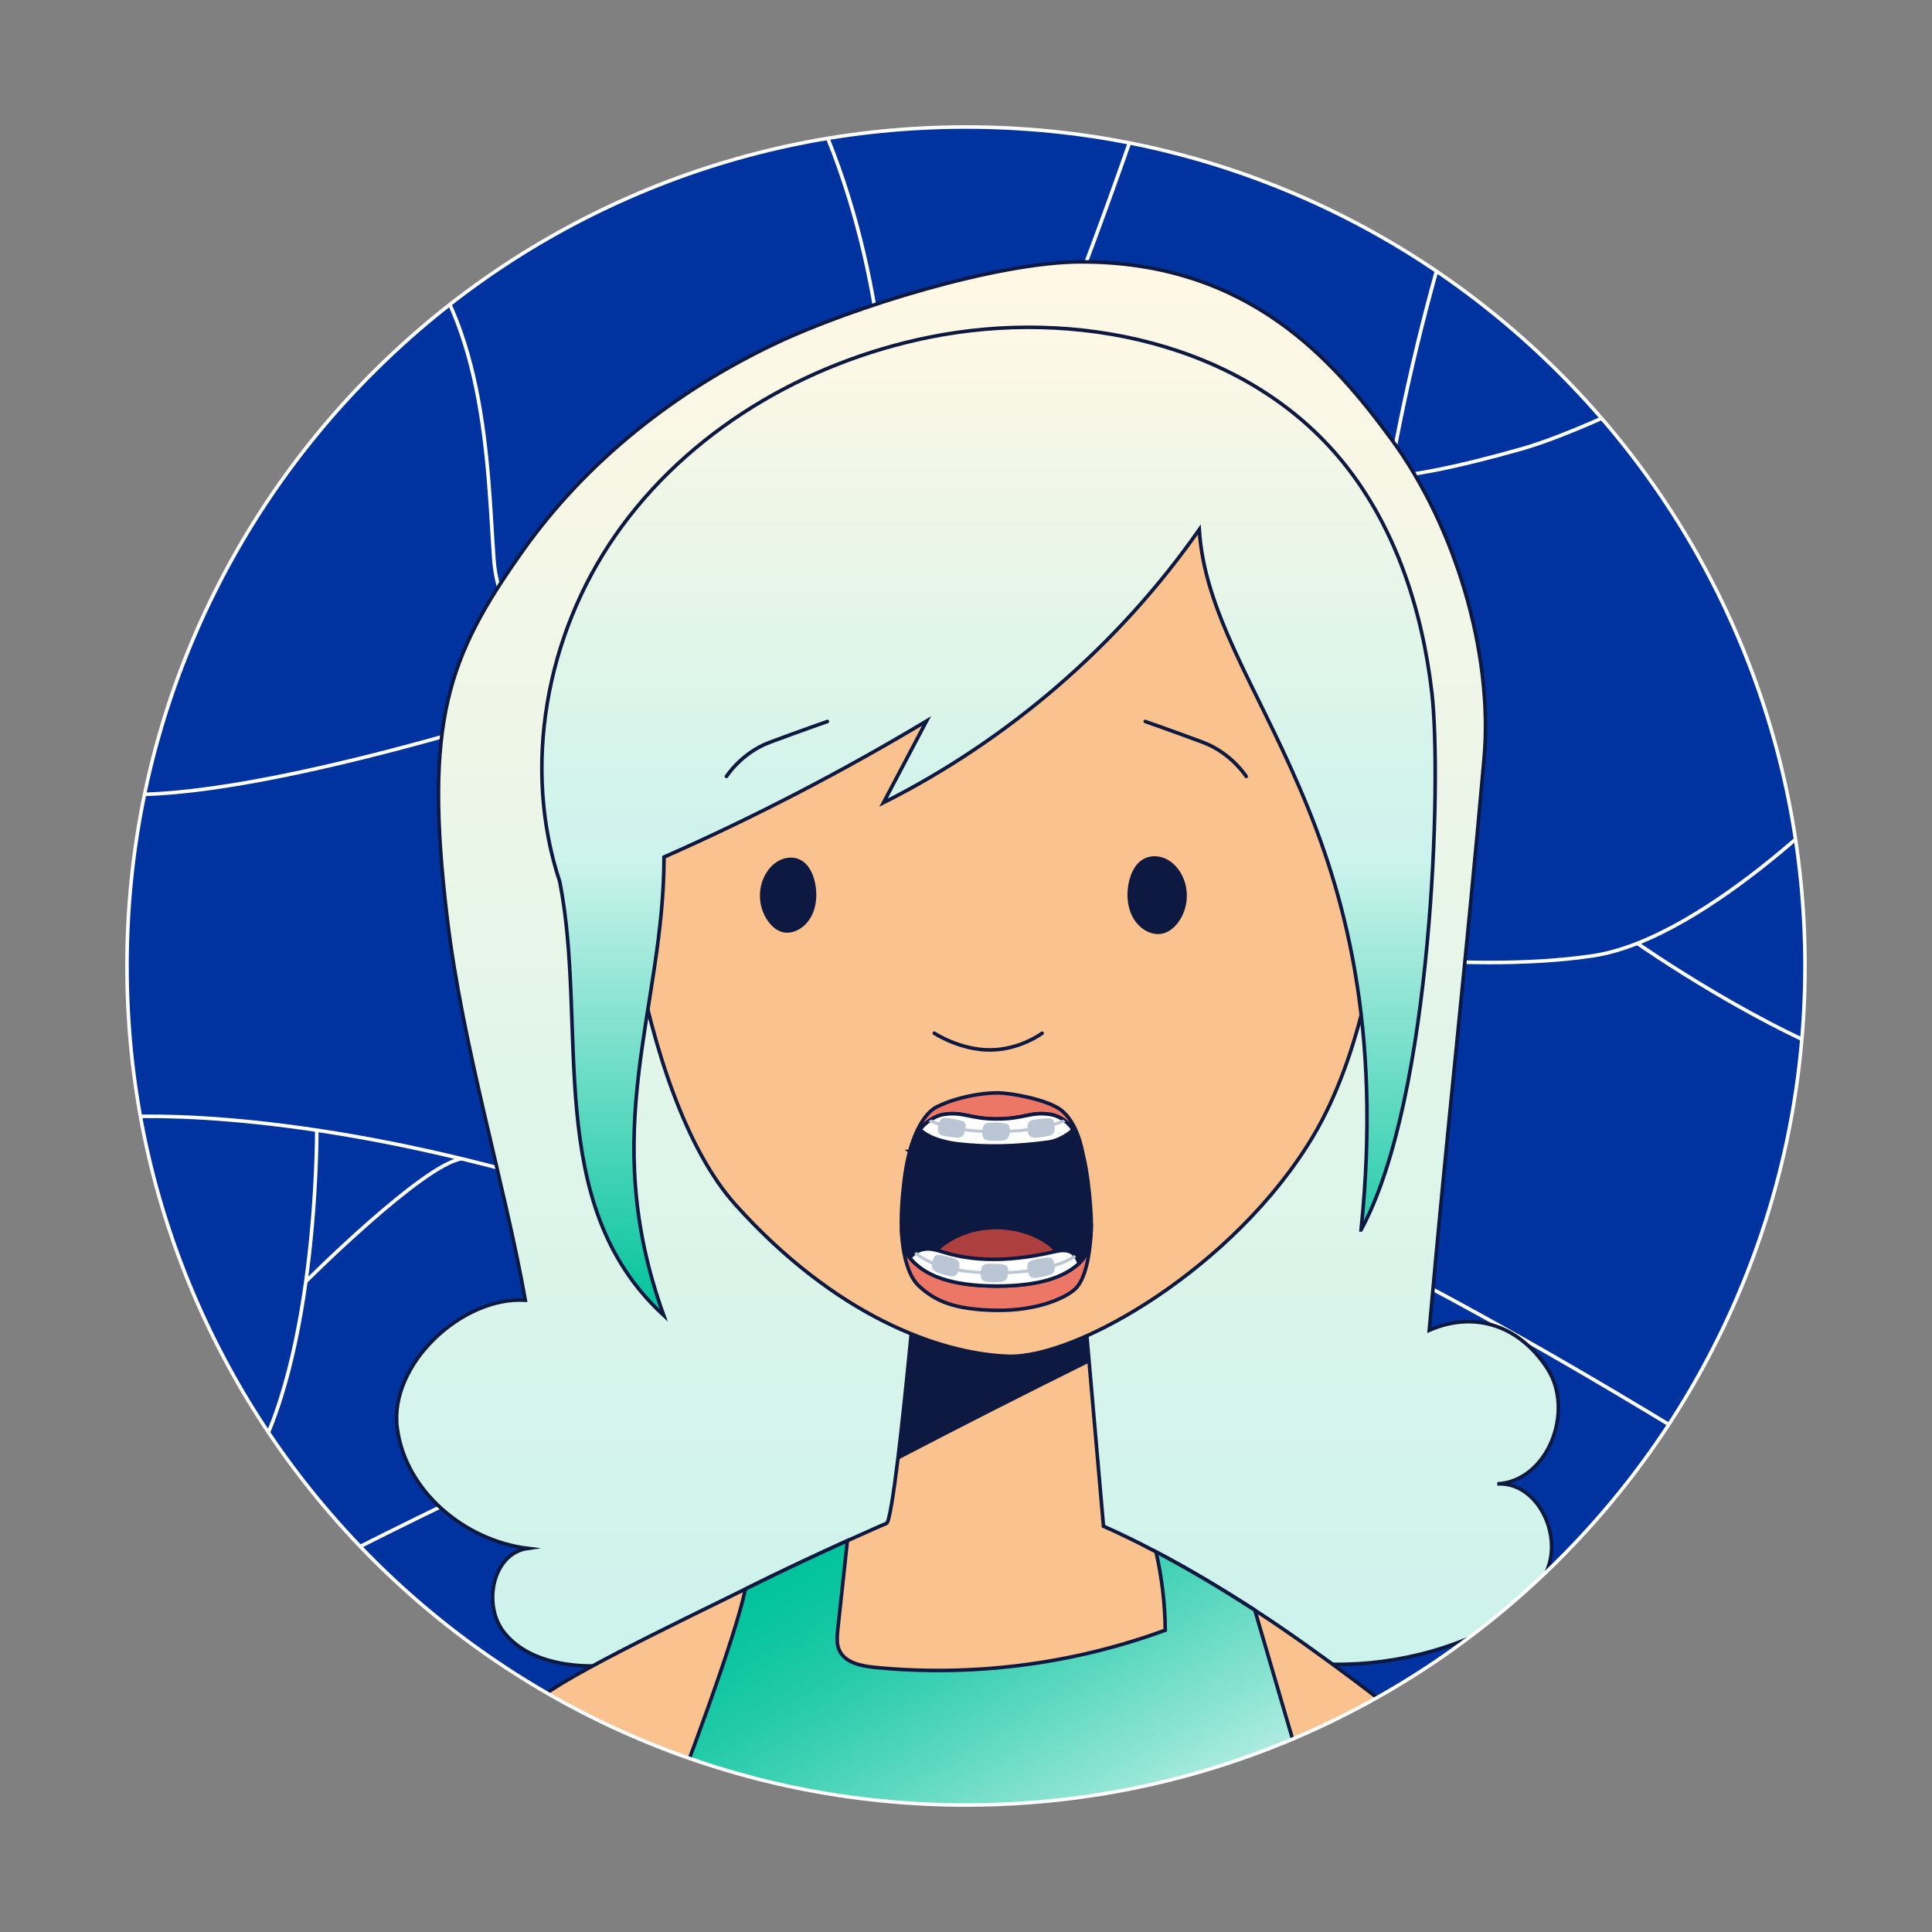 <?xml version="1.0" encoding="UTF-8"?><svg id="d" xmlns="http://www.w3.org/2000/svg" xmlns:xlink="http://www.w3.org/1999/xlink" viewBox="0 0 1080 1080"><rect x="0" y="0" width="1080" height="1080" fill="#808080" stroke="none"/><defs><style>.l,.m,.n{fill:none;}.o,.p{fill:#0e1941;}.o,.q,.r,.s,.t,.u,.v,.m{stroke:#0e1941;}.o,.q,.r,.s,.t,.u,.v,.m,.n{stroke-width:2px;}.o,.q,.r,.s,.t,.u,.v,.n{stroke-miterlimit:10;}.q{fill:url(#g);}.r{fill:url(#h);}.s{fill:url(#f);}.t{fill:#f9c28f;}.w{fill:#ae3f3f;}.u,.x{fill:#fff;}.y{fill:#bac6d3;}.z{clip-path:url(#e);}.v{fill:#ed7766;}.m{stroke-linecap:round;stroke-linejoin:round;}.aa{fill:#0033a0;}.n{stroke:#fff;}</style><clipPath id="e"><circle class="l" cx="540" cy="540" r="469.63"/></clipPath><linearGradient id="f" x1="546.42" y1="934.96" x2="546.42" y2="146.38" gradientUnits="userSpaceOnUse"><stop offset="0" stop-color="#ccf3ec"/><stop offset="1" stop-color="#fff8e5"/></linearGradient><linearGradient id="g" x1="552.6" y1="735.32" x2="552.6" y2="182.97" gradientUnits="userSpaceOnUse"><stop offset="0" stop-color="#00c39c"/><stop offset=".46" stop-color="#ccf3ec"/><stop offset="1" stop-color="#fff8e5"/></linearGradient><linearGradient id="h" x1="475.45" y1="854.35" x2="602.74" y2="1074.83" gradientUnits="userSpaceOnUse"><stop offset="0" stop-color="#00c39c"/><stop offset=".1" stop-color="#0ac5a0"/><stop offset=".28" stop-color="#26cbaa"/><stop offset=".5" stop-color="#53d6bc"/><stop offset=".77" stop-color="#91e5d4"/><stop offset="1" stop-color="#ccf3ec"/></linearGradient></defs><g class="z"><circle class="aa" cx="542.17" cy="537.97" r="499.6"/><path class="n" d="M219.72,124.84c52.6,48.85,52.6,135.27,56.36,187.87,3.76,52.6,63.88,97.69,116.48,184.11,52.6,86.42-93.93,161.57-93.93,161.57"/><path class="n" d="M65.67,624.57s86.67-7.61,232.96,33.82c147.52,41.78,206.51-17.69,319.23-10.18,112.72,7.51,449.8,233.54,449.8,233.54"/><path class="n" d="M475.24,666.54s-111.18,280.97-97.79,380.74"/><path class="n" d="M177.08,631.58s.87,139.89-43.57,199.09"/><path class="n" d="M174.87,878.09s167.06-87.81,265.67-116.7"/><path class="n" d="M852.67,8.36c-34.84,82.15-69.68,195.39-84.2,314.43-14.52,119.04-139.75,428.37-38.15,514.1,41.69,35.18,149.94,77.44,167.37,170.35"/><path class="n" d="M347.9,432.78s101.7-5.99,198.71-76.87c97.01-70.88,126.04-88.3,169.6-88.3s59.7,4.45,134.19-16.62c51.36-14.53,152.65-73.08,172.3-71.46"/><path class="n" d="M315.35,391.22s-171.65,57.13-249.68,52.65"/><path class="n" d="M487.72,391.61s45.92-228.18-61.93-383.25"/><path class="n" d="M525.71,282.26s30.21-23.96,52.83-67.28c22.62-43.32,71.32-188.86,71.32-188.86"/><path class="n" d="M170.97,716.39s65.43-65.42,87.09-68.65"/><path class="n" d="M719.94,528.72s96.5,16.5,170.28,5.61c65.32-9.64,149.92-99.59,149.92-99.59"/><path class="n" d="M915.29,527.34s71.1,49.85,130.2,69.11"/><path class="s" d="M837.02,829.52c28.21-1.56,43.32-40.55,28.06-64.32-15.26-23.77-40.21-32.82-66.12-21.58,9.93-112.4,20.74-207.41,30.67-319.81,5.22-59.1-16.58-130.29-51.7-178.12-32.23-43.89-79.69-99.35-173.55-99.31-46.71.02-128.07,25.39-170.31,45.33-56.02,26.45-106.21,65.86-142,116.43-41.73,58.96-55.34,94.78-42.06,205.36,8.61,71.71,32.17,148.65,43.64,213.3-35.55-2.16-76.17,36.04-71.62,71.37,4.55,35.33,37.57,62.93,72.91,67.39-19.46,2.78-25.41,31.43-13.24,46.86,12.18,15.43,33.94,19.42,53.58,18.84,40.45-1.19,80.28-17.53,109.9-45.1,33.95,40.23,92.16,58.16,142.86,44.01,17.36-4.84,33.92-13.11,51.85-14.92,23.75-2.39,46.92,6.75,70.33,11.46,36.59,7.35,75.34,3.65,109.88-10.5,19.57-8.02,39.15-20.97,45.66-41.09,6.51-20.12-7.63-46.83-28.75-45.6Z"/><path class="t" d="M783.25,959.42s-19.31,20.05-49.84,29.48c-38.43,11.82-104.37,38.1-186.03,35.1-64.42-2.42-126.38-15.51-159.35-25.27-42.12-12.44-91.26-44.93-91.26-44.93,9.21-12.31,83.32-47.36,119.88-65.51,21.16-10.55,42.05-20.24,57.04-27.03,12.44-5.65,20.83-9.27,21.88-9.7,1.5-.59,3.85-15.7,6.3-35.49,4.8-39.15,9.99-96.64,9.99-96.64h93.31l3.69,42.28,8,91.45c9.79,4.34,19.66,9.17,29.38,14.33,19.43,10.22,38.36,21.68,55.24,32.62,37.94,24.55,81.76,59.31,81.76,59.31Z"/><path class="p" d="M608.86,761.71c-35.85,17.76-71.54,35.88-106.99,54.36,4.8-39.15,9.99-96.64,9.99-96.64h93.31l3.69,42.28Z"/><path class="t" d="M346.44,389.51c-8.65,58.05,9.26,222.34,64.85,284.1,55.58,61.76,113.41,83.01,152.01,84.55,38.6,1.54,126.97-49.85,170.58-122.74,52.62-87.95,47.97-255.18,37.16-320.03-10.81-64.85-120.43-125.07-225.43-108.08-104.99,16.98-177.56,37.06-199.18,182.19Z"/><path class="q" d="M760.86,687.5c23.37-228.35-84.63-299.52-90.47-391.46-45.1,64.36-106.32,117.32-176.52,152.66,8.04-15.22,16.06-30.44,24.08-45.66-47.28,28.34-96.32,53.76-146.76,76.06-.06,85.4-37.67,152.12-.16,256.22-68.13-62.58-42.04-160.88-58.12-242.42-21.24-64.06-7.66-137.8,30.94-193.42,40.44-58.26,105.96-96.88,175.48-110.94,81.68-16.54,174.8,3.14,228.74,66.64,31.14,36.62,46.8,84.36,52.36,132.12,5.56,47.74.51,226.48-39.57,300.2Z"/><path class="r" d="M730.95,1000.81c-38.43,11.82-96.59,67.88-178.25,64.88-64.42-2.42-148.35-36.1-181.33-45.86,9.83-24.75,40.18-105.38,45.27-131.53,21.16-10.55,42.05-20.24,57.04-27.03-1.8,16.52-3.56,33.04-5.35,49.56-.39,3.89-.78,7.97.78,11.56,3.1,6.99,11.98,8.88,19.59,9.66,54.85,5.42,110.94-1.73,162.69-20.77-.13-14.73-1.89-29.45-5.16-43.78,19.43,10.22,38.36,21.68,55.24,32.62,6.37,21.61,23.1,79.08,29.47,100.69Z"/><path class="v" d="M508.54,643.72s4.6-19.77,15.3-25.06c10.65-5.27,24.68-7.74,33.49-7.74s27.8,4,35.1,9.09c10.11,7.05,12.66,24.04,12.66,24.04l-96.56-.34Z"/><path class="v" d="M503.99,687.19s.14,22.85,9.72,31.72c9.2,8.51,19.91,13.18,43.1,13.57,23.19.4,39.42-7.11,44.52-12.23,8.68-8.7,8.68-35.52,8.68-35.52l-106.02,2.45Z"/><path class="o" d="M603.3,706.14c-9.01,7.84-23.18,12.77-46,12.77-25.43,0-40.16-6.11-48.78-15.84-5.39-6.11-5.22-20.8-3.82-36.01,1.83-20.14,5.13-29.94,9.6-35.69,1.6-2.09,3.4-3.66,5.32-5,2.91-2.06,5.62-3.04,7.67-3.36,11.33-1.83,14.46,2.48,30.01,2.48s18.74-4.31,30.1-2.48c1.6.26,3.56.91,5.78,2.15,2.42,1.37,4.6,3.3,6.56,6.17,4.15,6.11,7.25,16.59,9.14,35.29,1.7,17.01,2.58,32.42-5.58,39.51Z"/><path class="w" d="M519.66,704.87c6.01-8.86,17.27-15.36,29.73-17.16,12.46-1.8,25.87,1.13,35.42,7.74,4.2,2.9,7.87,7.07,6.9,11.43-21.9,4.46-44.81,5.75-67.28,3.81-2.29-.2-5.03-.72-5.7-2.47-.43-1.12.22-2.31.92-3.35Z"/><path class="u" d="M599.74,631.34c-.52.72-1.14,1.4-1.96,1.99-3.1,2.22-7.35,4.51-11.56,5.09-17.66,2.42-34.41,3-51.2.98-6.66-.82-14.3-2.94-19-6.46-.65-.49-1.24-1.01-1.73-1.57,1.14-1.47,2.35-2.68,3.66-3.72.33-.26.65-.52.98-.75.23-.2.46-.36.69-.52.13-.1.23-.16.36-.23.2-.13.39-.26.59-.36,2.55-1.67,4.9-2.48,6.73-2.78,11.33-1.83,14.46,2.48,30.01,2.48s18.74-4.31,30.1-2.48c1.6.26,3.56.91,5.78,2.15.29.16.59.36.88.56.07.03.13.1.2.13.52.33,1.04.72,1.53,1.14.1.07.16.13.26.2,1.31,1.11,2.55,2.45,3.69,4.15Z"/><path class="u" d="M603.3,706.14c-8.69,8.2-23.18,12.77-46,12.77-25.43,0-40.62-5.71-48.78-15.84.78-.82,1.6-1.57,2.48-2.25.46-.36.91-.69,1.44-.95,1.01-.65,2.12-1.11,3.33-1.4,4.18-1.01,8.55.59,12.73,1.83,19.39,5.78,40.39,4.11,60.14-.42,3.46-.78,7.35-1.6,10.38.29.59.36,1.08.82,1.53,1.31.36.42.69.85,1.01,1.34.69,1.04,1.24,2.19,1.73,3.33Z"/><path class="y" d="M562.88,636.78c1.32-1.04,1.5-2.94,1.57-4.62.06-1.22.05-2.6-.83-3.44-.63-.61-1.56-.77-2.43-.88-2.58-.32-5.2-.43-7.8-.31-.91.04-1.86.12-2.61.64-1.31.9-1.51,2.71-1.59,4.3-.07,1.4-.09,2.96.85,4.01.92,1.02,2.44,1.19,3.82,1.24,1.91.07,3.81.06,5.72-.04,1.16-.06,2.39-.18,3.3-.9Z"/><path class="y" d="M561.97,715.72c1.32-1.04,1.5-2.94,1.57-4.62.06-1.22.05-2.6-.83-3.44-.63-.61-1.56-.77-2.43-.88-2.58-.32-5.2-.43-7.8-.31-.91.04-1.86.12-2.61.64-1.31.9-1.51,2.71-1.59,4.3-.07,1.4-.09,2.96.85,4.01.92,1.02,2.44,1.19,3.82,1.24,1.91.07,3.81.06,5.72-.04,1.16-.06,2.39-.18,3.3-.9Z"/><path class="y" d="M588.78,711.46c1.08-1.29.87-3.18.6-4.84-.19-1.2-.48-2.55-1.51-3.2-.74-.46-1.68-.43-2.55-.36-2.6.21-5.18.64-7.7,1.28-.88.22-1.8.5-2.43,1.15-1.1,1.14-.93,2.97-.69,4.53.22,1.39.52,2.92,1.65,3.75,1.11.81,2.63.67,3.99.44,1.88-.32,3.75-.72,5.59-1.2,1.12-.29,2.31-.66,3.05-1.55Z"/><path class="y" d="M521.61,709.72c-.97-1.37-.62-3.24-.22-4.87.29-1.19.68-2.51,1.76-3.07.78-.41,1.71-.3,2.58-.16,2.57.41,5.11,1.04,7.58,1.88.86.29,1.75.64,2.33,1.34,1.01,1.23.7,3.03.33,4.57-.32,1.37-.74,2.87-1.94,3.61-1.17.73-2.68.46-4.01.13-1.85-.46-3.68-1.01-5.48-1.63-1.1-.38-2.25-.84-2.92-1.79Z"/><path class="y" d="M588.62,633.78c1.16-1.22,1.07-3.12.91-4.79-.12-1.21-.32-2.58-1.31-3.29-.71-.51-1.65-.54-2.53-.53-2.6.04-5.21.31-7.77.79-.89.17-1.83.38-2.5,1-1.17,1.07-1.12,2.9-.97,4.48.13,1.4.33,2.95,1.41,3.85,1.06.88,2.59.83,3.96.69,1.9-.2,3.78-.48,5.65-.84,1.14-.22,2.34-.51,3.14-1.36Z"/><path class="y" d="M537.46,635.5c1.45-.85,1.9-2.7,2.21-4.35.23-1.2.42-2.57-.33-3.53-.54-.69-1.43-.98-2.28-1.21-2.51-.69-5.08-1.16-7.68-1.42-.9-.09-1.86-.14-2.68.26-1.42.7-1.88,2.47-2.19,4.03-.27,1.38-.51,2.92.27,4.09.77,1.14,2.25,1.52,3.6,1.77,1.88.34,3.77.6,5.66.77,1.16.11,2.39.16,3.4-.42Z"/><path class="y" d="M601.57,702.81c-5.32,3.72-18.12,9.57-45.64,9.57s-39.83-7.02-44.93-11.56c.46-.36.91-.69,1.44-.95,5.03,4.21,17.14,10.87,43.49,10.87s39.54-5.78,44.63-9.27c.36.42.69.85,1.01,1.34Z"/><path class="y" d="M595.79,627c-7.15,3.2-19.46,6.4-39.87,6.4-18.19,0-29.78-3.1-36.99-6.5.23-.2.46-.36.69-.52.13-.1.23-.16.36-.23.2-.13.39-.26.59-.36,7.05,3.13,18.19,5.97,35.36,5.97,19.33,0,31.25-2.97,38.33-5.91.52.33,1.04.72,1.53,1.14Z"/><path class="m" d="M522.28,577.58s14.21,9.34,31.03,9.34,29.25-9.34,29.25-9.34"/><path class="m" d="M462.53,403.31s-16.58,5.78-32.34,11.69c-15.76,5.91-24.1,19.02-24.1,19.02"/><path class="m" d="M640.19,403.31s16.58,5.78,32.34,11.69c15.76,5.91,24.1,19.02,24.1,19.02"/><path class="p" d="M429.37,515.01c-5.58-7.73-6.09-18.48-1.25-26.65,1.78-3,4.27-5.7,7.46-7.34,3.19-1.65,7.12-2.15,10.51-.93,5.48,1.97,8.31,7.75,9.48,13.19,1.87,8.71.41,18.78-6.63,24.64-2.93,2.43-6.9,3.99-10.72,3.32-3.7-.65-6.72-3.27-8.85-6.22Z"/><path class="o" d="M657.94,514.85c5.52-7.64,6.02-18.29,1.23-26.36-1.76-2.97-4.23-5.64-7.38-7.26-3.15-1.63-7.04-2.13-10.4-.92-5.42,1.95-8.22,7.66-9.38,13.05-1.85,8.61-.41,18.58,6.56,24.37,2.9,2.41,6.82,3.95,10.61,3.28,3.66-.65,6.64-3.24,8.75-6.15Z"/></g><path class="x" d="M540,72c63.18,0,124.47,12.37,182.17,36.78,55.73,23.57,105.78,57.32,148.76,100.3,42.98,42.98,76.73,93.03,100.3,148.76,24.4,57.7,36.78,118.99,36.78,182.17s-12.37,124.47-36.78,182.17c-23.57,55.73-57.32,105.78-100.3,148.76-42.98,42.98-93.03,76.73-148.76,100.3-57.7,24.4-118.99,36.78-182.17,36.78s-124.47-12.37-182.17-36.78c-55.73-23.57-105.78-57.32-148.76-100.3-42.98-42.98-76.73-93.03-100.3-148.76-24.4-57.7-36.78-118.99-36.78-182.17s12.37-124.47,36.78-182.17c23.57-55.73,57.32-105.78,100.3-148.76,42.98-42.98,93.03-76.73,148.76-100.3,57.7-24.4,118.99-36.78,182.17-36.78M540,70c-259.57,0-470,210.43-470,470s210.43,470,470,470,470-210.43,470-470S799.57,70,540,70h0Z"/></svg>